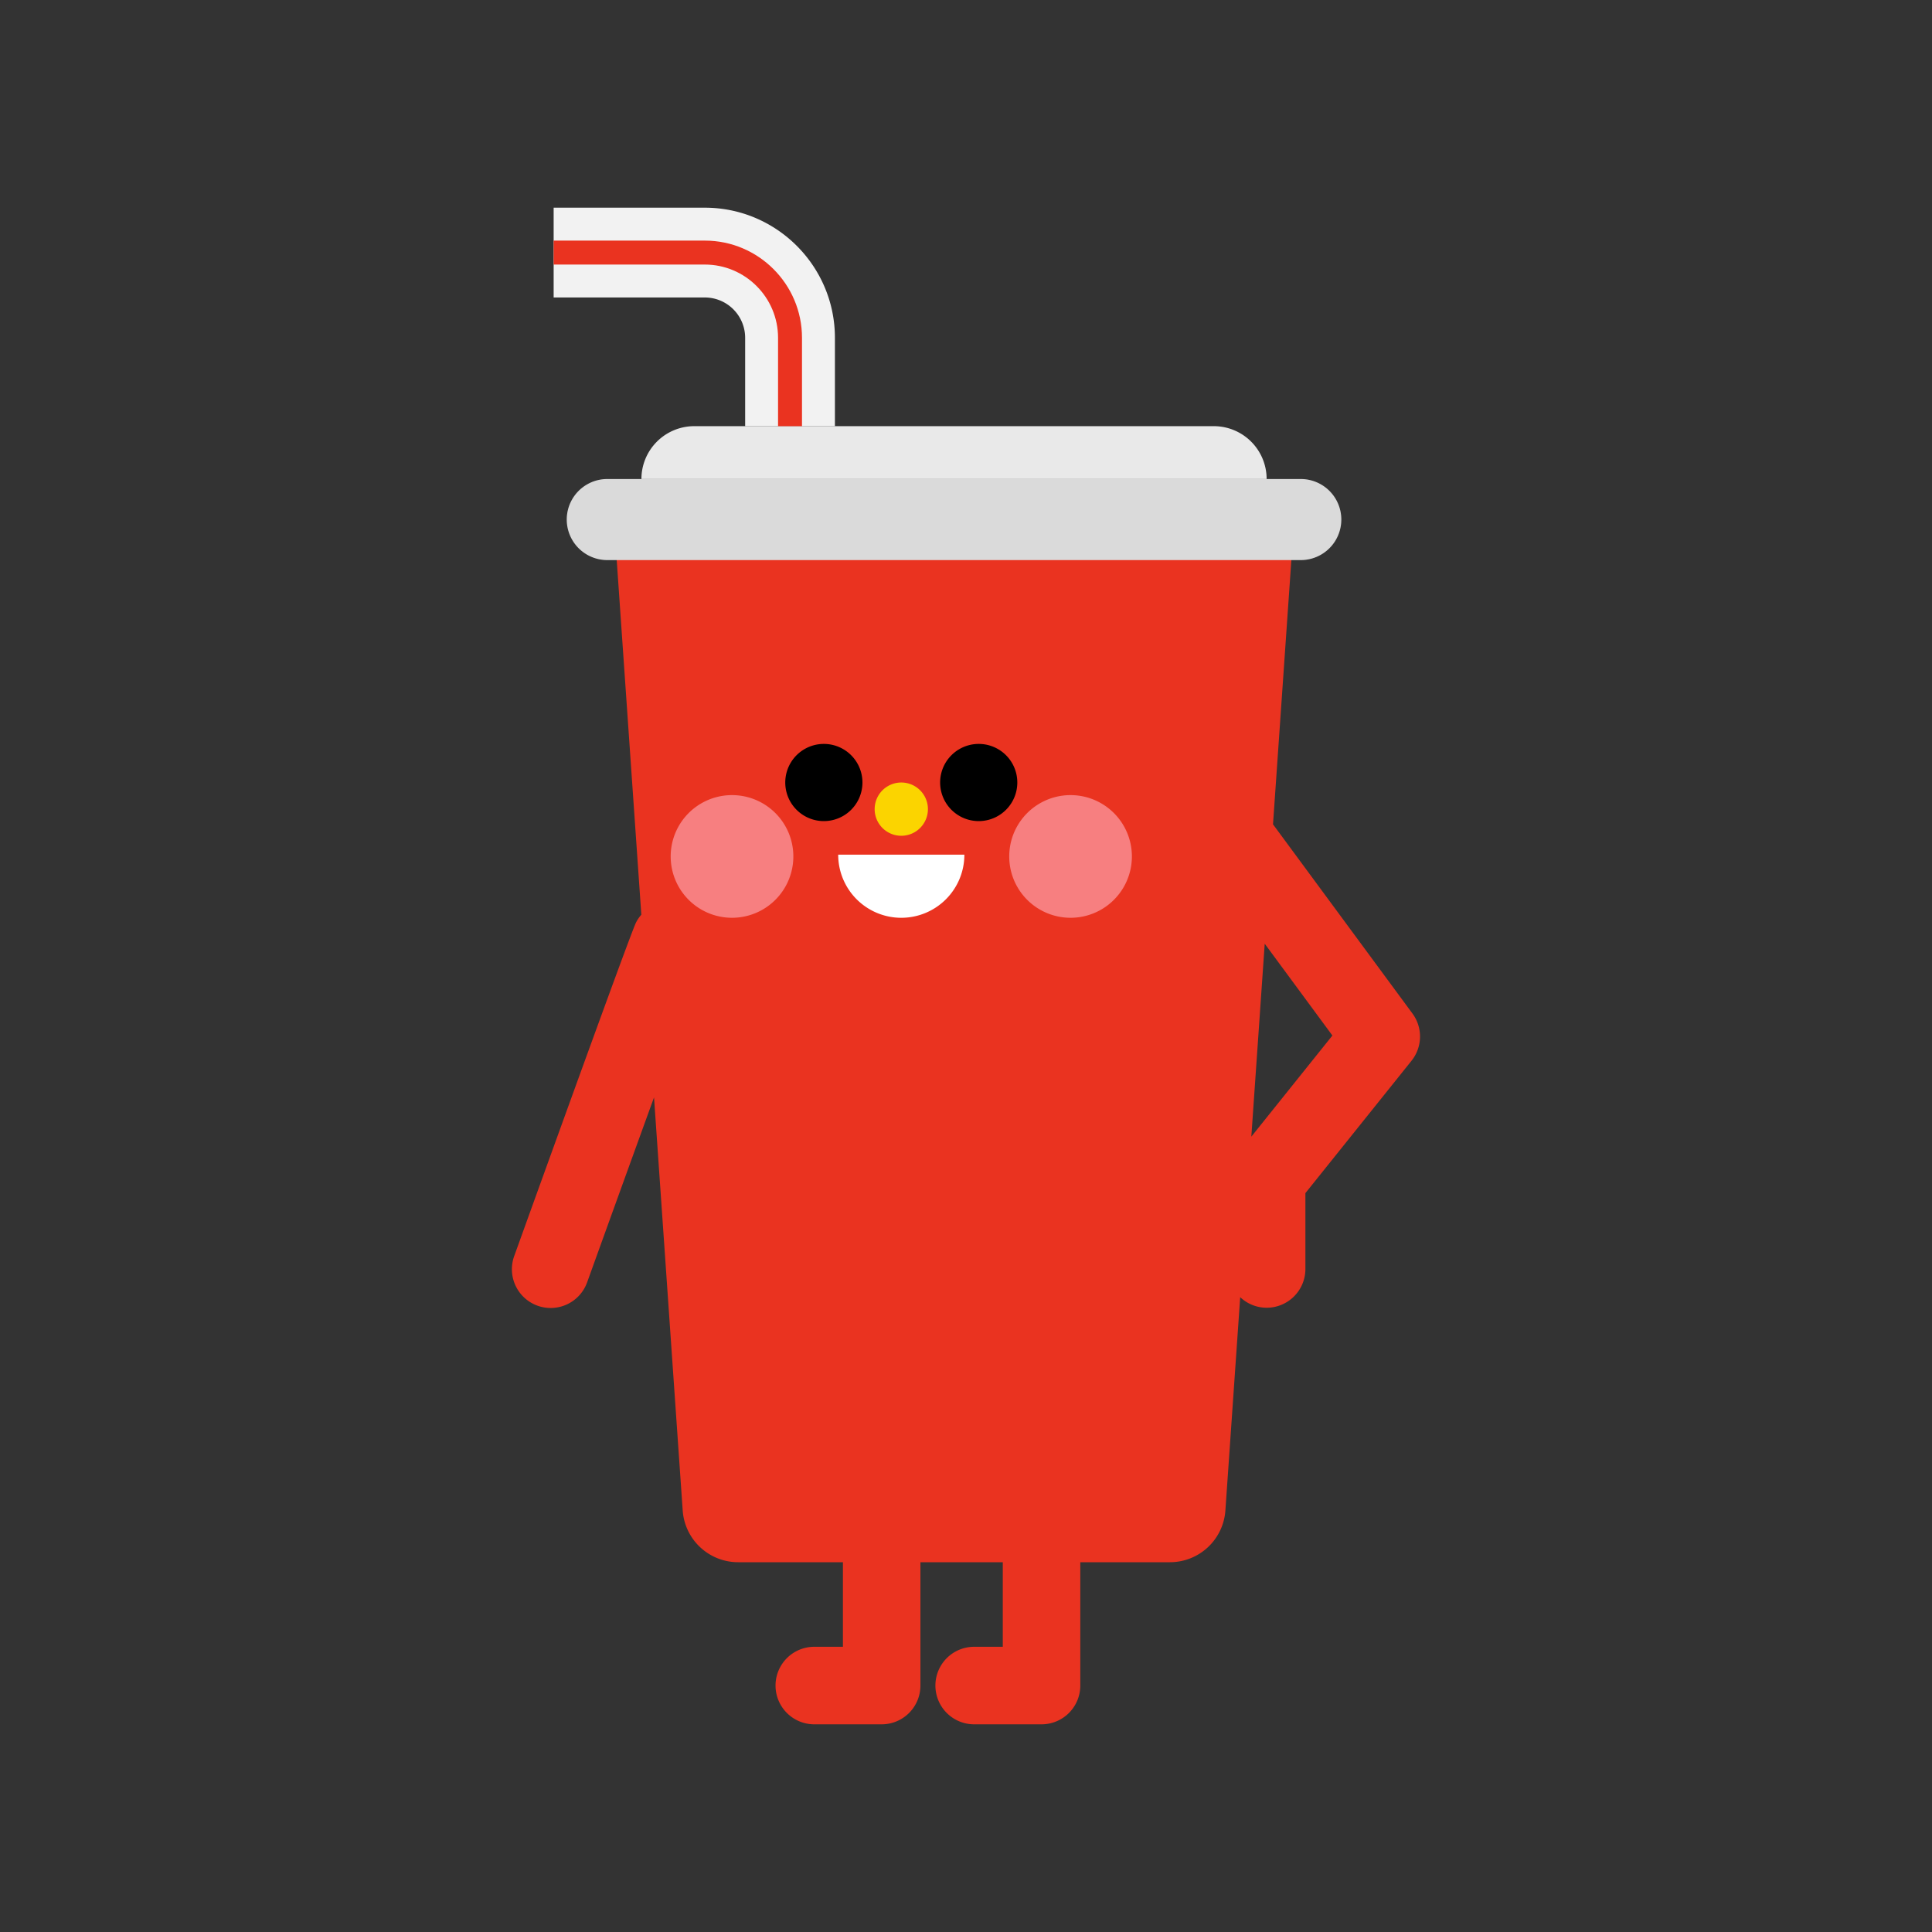 <svg data-bbox="52.992 21.5 94.009 157.001" viewBox="0 0 200 200" height="200" width="200" xmlns="http://www.w3.org/2000/svg" data-type="color">
    <rect x="0" y="0" width="200" height="200" fill="#333333" stroke="none"/>
    <g>
        <path d="M146.217 104.919l-14.435-19.584 1.991-28.674H63.75l2.64 38.03a3.95 3.95 0 0 0-.552.812c-.384.773-4.624 12.38-12.599 34.501a4.012 4.012 0 1 0 7.548 2.722 9955.316 9955.316 0 0 1 6.917-19.123l2.969 42.762a5.752 5.752 0 0 0 5.739 5.355h10.847v8.755h-2.963a4.013 4.013 0 0 0 0 8.026h6.974a4.013 4.013 0 0 0 4.012-4.013V161.72h8.526v8.755h-2.962a4.013 4.013 0 0 0 0 8.026h6.974a4.012 4.012 0 0 0 4.012-4.013V161.72h9.281a5.754 5.754 0 0 0 5.739-5.355l1.533-22.082a3.988 3.988 0 0 0 2.738 1.094 4.013 4.013 0 0 0 4.012-4.013v-7.852l10.985-13.703a4.013 4.013 0 0 0 .097-4.89zm-16.68 12.746l1.387-19.971 7.005 9.503-8.392 10.468z" fill="#EA3320" data-color="1"/>
        <path d="M89.28 81.005a3.995 3.995 0 1 1-7.99 0 3.995 3.995 0 0 1 7.99 0z"/>
        <path d="M105.312 81.005a3.995 3.995 0 1 1-7.99 0 3.995 3.995 0 0 1 7.99 0z"/>
        <path fill="#FBD400" d="M96.058 83.762a2.757 2.757 0 1 1-5.514 0 2.757 2.757 0 0 1 5.514 0z" data-color="2"/>
        <path d="M93.301 95.009a6.532 6.532 0 0 0 6.531-6.533H86.77a6.531 6.531 0 0 0 6.531 6.533z" fill="#FFFFFF" data-color="3"/>
        <path fill="#F77F80" d="M117.173 88.659a6.349 6.349 0 1 1-12.698 0 6.349 6.349 0 0 1 12.698 0z" data-color="4"/>
        <path fill="#F77F80" d="M82.127 88.659a6.349 6.349 0 1 1-12.698 0 6.349 6.349 0 0 1 12.698 0z" data-color="4"/>
        <path d="M134.657 57.979H62.866a4.195 4.195 0 1 1 0-8.39h71.791a4.195 4.195 0 0 1 0 8.39z" fill="#F2F2F2" data-color="5"/>
        <path d="M134.657 57.979H62.866a4.195 4.195 0 1 1 0-8.39h71.791a4.195 4.195 0 0 1 0 8.39z" opacity=".1"/>
        <path d="M125.651 44.117h-53.78a5.472 5.472 0 0 0-5.471 5.472h64.721a5.47 5.47 0 0 0-5.47-5.472z" fill="#F2F2F2" data-color="5"/>
        <path d="M125.651 44.117h-53.78a5.472 5.472 0 0 0-5.471 5.472h64.721a5.47 5.47 0 0 0-5.47-5.472z" opacity=".04"/>
        <path d="M86.43 44.117h-9.292v-9.148a4.178 4.178 0 0 0-4.173-4.174H57.313V21.5h15.651c7.425 0 13.466 6.042 13.466 13.469v9.148z" fill="#F2F2F2" data-color="5"/>
        <path d="M83.022 44.117h-2.478v-9.148c0-4.181-3.401-7.582-7.58-7.582H57.313v-2.479h15.651c5.547 0 10.058 4.513 10.058 10.061v9.148z" fill="#EA3320" data-color="1"/>
    </g>
</svg>
